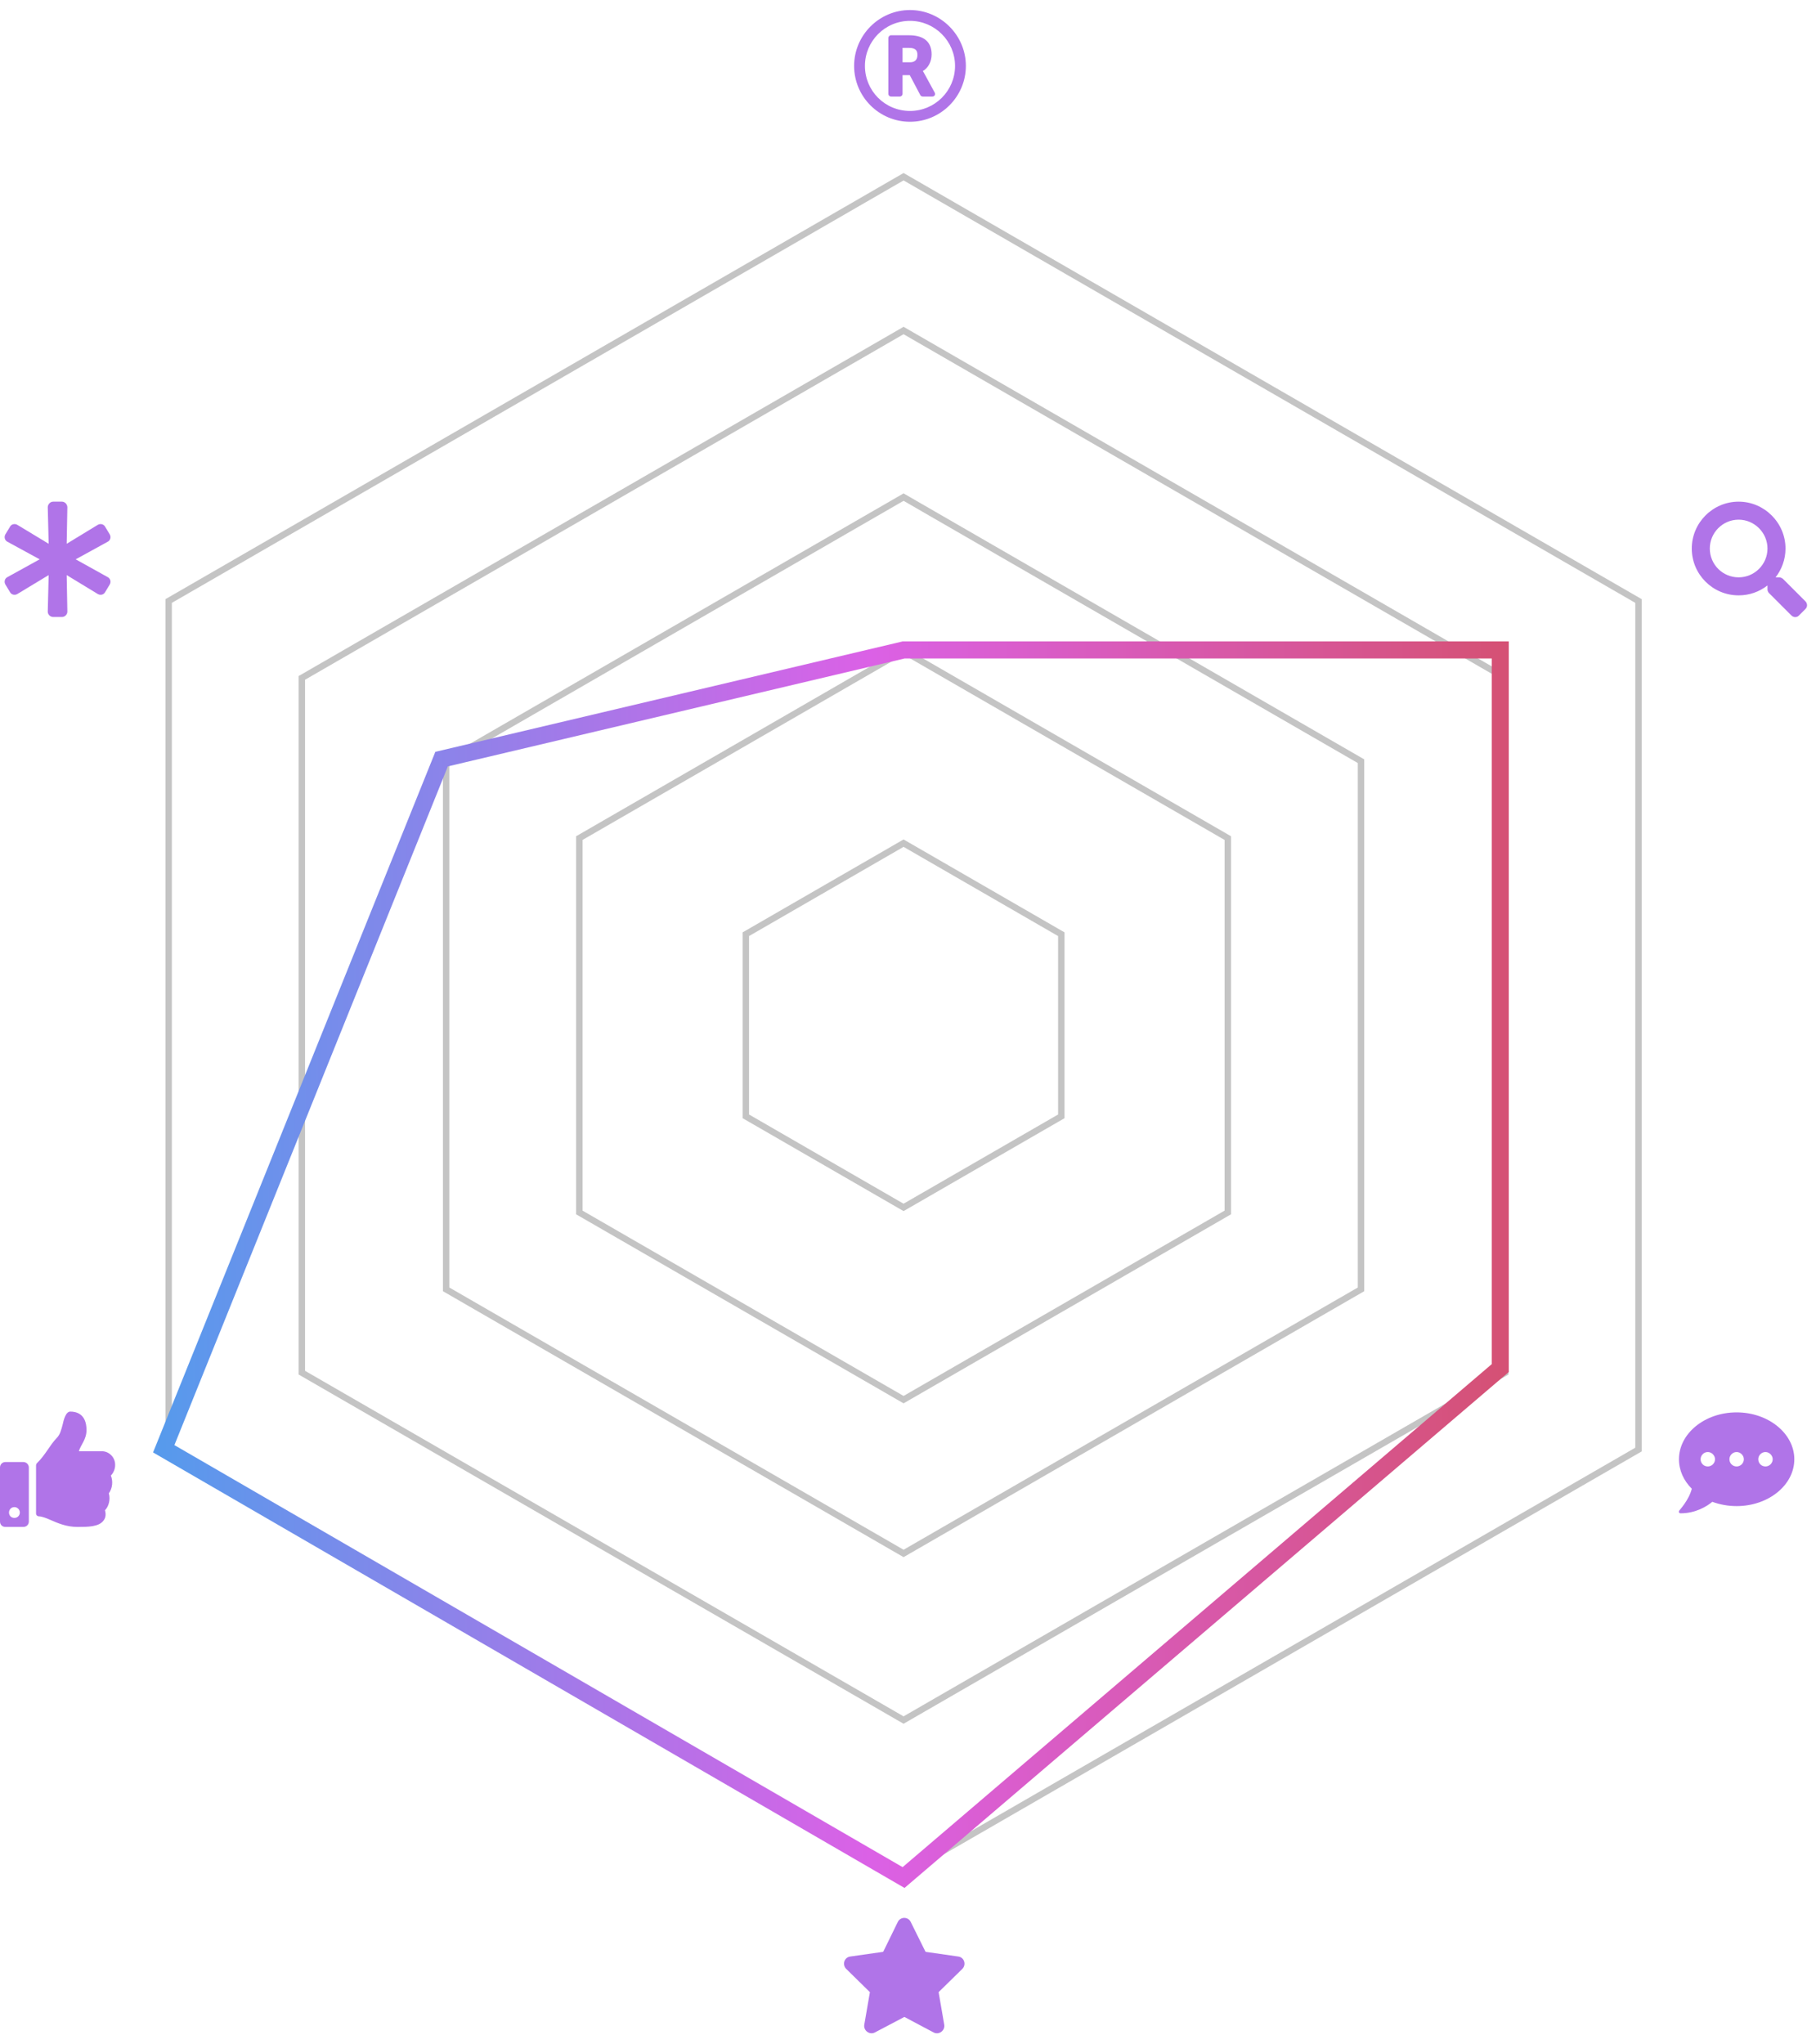 <?xml version="1.0" encoding="UTF-8"?>
<svg xmlns="http://www.w3.org/2000/svg" width="183" height="206" viewBox="0 0 183 206" fill="none">
  <path d="M75.158 94.146L91.053 84.969L106.949 94.146V112.5L91.053 121.677L75.158 112.5V94.146Z" stroke="#C4C4C4" stroke-width="0.646"></path>
  <path d="M58.38 84.459L91.053 65.596L123.726 84.459V122.187L91.053 141.05L58.38 122.187V84.459Z" stroke="#C4C4C4" stroke-width="0.646"></path>
  <path d="M44.959 76.71L91.054 50.097L137.149 76.71V129.936L91.054 156.549L44.959 129.936V76.71Z" stroke="#C4C4C4" stroke-width="0.646"></path>
  <path d="M30.417 68.315L91.053 33.307L151.688 68.315V138.331L91.053 173.339L30.417 138.331V68.315Z" stroke="#C4C4C4" stroke-width="0.646"></path>
  <path d="M16.996 60.566L91.053 17.808L165.111 60.566V146.08L91.053 188.837L16.996 146.08V60.566Z" stroke="#C4C4C4" stroke-width="0.646"></path>
  <path d="M2.361 147.338H0.545C0.227 147.338 0 147.588 0 147.883V153.332C0 153.65 0.227 153.877 0.545 153.877H2.361C2.656 153.877 2.906 153.65 2.906 153.332V147.883C2.906 147.588 2.656 147.338 2.361 147.338ZM1.453 152.969C1.135 152.969 0.908 152.742 0.908 152.424C0.908 152.129 1.135 151.879 1.453 151.879C1.748 151.879 1.998 152.129 1.998 152.424C1.998 152.742 1.748 152.969 1.453 152.969ZM8.718 144.115C8.718 142.435 7.628 142.253 7.083 142.253C6.607 142.253 6.402 143.161 6.311 143.57C6.175 144.069 6.062 144.569 5.721 144.909C4.995 145.658 4.609 146.589 3.701 147.475C3.655 147.543 3.632 147.611 3.632 147.679V152.537C3.632 152.674 3.746 152.787 3.882 152.81C4.245 152.81 4.722 153.014 5.085 153.173C5.812 153.491 6.697 153.877 7.787 153.877H7.855C8.831 153.877 9.989 153.877 10.443 153.218C10.648 152.946 10.693 152.605 10.579 152.197C10.965 151.811 11.147 151.084 10.965 150.494C11.351 149.972 11.397 149.223 11.17 148.701C11.442 148.428 11.624 147.997 11.601 147.588C11.601 146.884 11.011 146.249 10.262 146.249H7.946C8.128 145.613 8.718 145.068 8.718 144.115Z" fill="#B074E8"></path>
  <path d="M91.701 1.011C88.59 1.011 86.07 3.553 86.07 6.641C86.07 9.751 88.59 12.271 91.701 12.271C94.788 12.271 97.331 9.751 97.331 6.641C97.331 3.553 94.788 1.011 91.701 1.011ZM91.701 11.182C89.181 11.182 87.16 9.161 87.16 6.641C87.16 4.144 89.181 2.101 91.701 2.101C94.198 2.101 96.241 4.144 96.241 6.641C96.241 9.161 94.198 11.182 91.701 11.182ZM94.198 9.343C92.995 7.141 93.063 7.254 92.995 7.163C93.54 6.845 93.88 6.21 93.88 5.483C93.88 4.303 93.199 3.553 91.587 3.553H89.794C89.635 3.553 89.521 3.69 89.521 3.826V9.456C89.521 9.615 89.635 9.729 89.794 9.729H90.679C90.815 9.729 90.951 9.615 90.951 9.456V7.572H91.678L92.745 9.592C92.79 9.683 92.904 9.729 92.995 9.729H93.948C94.175 9.729 94.289 9.524 94.198 9.343ZM91.701 6.278H90.951V4.825H91.564C92.291 4.825 92.45 5.097 92.45 5.551C92.45 6.028 92.177 6.278 91.701 6.278Z" fill="#B074E8"></path>
  <path d="M10.852 58.159L7.628 56.366L10.852 54.595C11.124 54.459 11.215 54.118 11.056 53.846L10.602 53.096C10.466 52.824 10.125 52.733 9.853 52.892L6.72 54.799L6.788 51.121C6.788 50.826 6.538 50.554 6.243 50.554H5.358C5.063 50.554 4.813 50.826 4.813 51.121L4.904 54.799L1.748 52.892C1.476 52.733 1.135 52.824 0.999 53.096L0.545 53.846C0.386 54.118 0.477 54.459 0.749 54.595L3.996 56.366L0.749 58.159C0.477 58.295 0.386 58.636 0.545 58.908L0.999 59.658C1.135 59.93 1.476 60.021 1.748 59.862L4.904 57.955L4.813 61.633C4.813 61.928 5.063 62.178 5.358 62.178H6.243C6.538 62.178 6.788 61.928 6.788 61.633L6.72 57.955L9.853 59.862C10.125 60.021 10.466 59.93 10.602 59.658L11.056 58.908C11.215 58.636 11.124 58.295 10.852 58.159Z" fill="#B074E8"></path>
  <path d="M90.476 193.676L89 196.696L85.663 197.173C85.073 197.263 84.845 197.99 85.277 198.421L87.661 200.76L87.093 204.051C87.002 204.642 87.638 205.096 88.16 204.823L91.134 203.257L94.085 204.823C94.608 205.096 95.243 204.642 95.153 204.051L94.585 200.76L96.969 198.421C97.4 197.99 97.173 197.263 96.583 197.173L93.268 196.696L91.77 193.676C91.52 193.154 90.748 193.131 90.476 193.676Z" fill="#B074E8"></path>
  <path d="M175.003 142.333C171.78 142.333 169.191 144.467 169.191 147.055C169.191 148.19 169.668 149.212 170.485 150.029C170.19 151.187 169.237 152.186 169.237 152.209C169.191 152.254 169.169 152.345 169.191 152.413C169.237 152.481 169.282 152.504 169.373 152.504C170.871 152.504 172.007 151.8 172.551 151.346C173.301 151.618 174.118 151.777 175.003 151.777C178.204 151.777 180.815 149.666 180.815 147.055C180.815 144.467 178.204 142.333 175.003 142.333ZM172.097 147.782C171.689 147.782 171.371 147.464 171.371 147.055C171.371 146.669 171.689 146.329 172.097 146.329C172.483 146.329 172.824 146.669 172.824 147.055C172.824 147.464 172.483 147.782 172.097 147.782ZM175.003 147.782C174.595 147.782 174.277 147.464 174.277 147.055C174.277 146.669 174.595 146.329 175.003 146.329C175.389 146.329 175.73 146.669 175.73 147.055C175.73 147.464 175.389 147.782 175.003 147.782ZM177.909 147.782C177.501 147.782 177.183 147.464 177.183 147.055C177.183 146.669 177.501 146.329 177.909 146.329C178.295 146.329 178.636 146.669 178.636 147.055C178.636 147.464 178.295 147.782 177.909 147.782Z" fill="#B074E8"></path>
  <path d="M181.947 60.611L179.677 58.341C179.564 58.25 179.427 58.182 179.291 58.182H178.928C179.541 57.387 179.927 56.388 179.927 55.276C179.927 52.688 177.793 50.554 175.205 50.554C172.594 50.554 170.482 52.688 170.482 55.276C170.482 57.887 172.594 59.998 175.205 59.998C176.294 59.998 177.293 59.635 178.111 58.999V59.385C178.111 59.521 178.156 59.658 178.269 59.771L180.517 62.019C180.744 62.246 181.085 62.246 181.289 62.019L181.925 61.383C182.152 61.179 182.152 60.838 181.947 60.611ZM175.205 58.182C173.593 58.182 172.299 56.888 172.299 55.276C172.299 53.687 173.593 52.37 175.205 52.37C176.794 52.37 178.111 53.687 178.111 55.276C178.111 56.888 176.794 58.182 175.205 58.182Z" fill="#B074E8"></path>
  <path d="M16.5 146L91.053 189.21L151.183 137.868V65.5H91.053L44.5 76.5L16.5 146Z" stroke="url(#paint0_linear_3502_902)" stroke-width="1.718"></path>
  <defs>
    <linearGradient id="paint0_linear_3502_902" x1="16.498" y1="127.354" x2="151.178" y2="127.354" gradientUnits="userSpaceOnUse">
      <stop stop-color="#579AEC"></stop>
      <stop offset="0.528" stop-color="#DB61E6"></stop>
      <stop offset="1" stop-color="#D55175"></stop>
    </linearGradient>
  </defs>
</svg>
